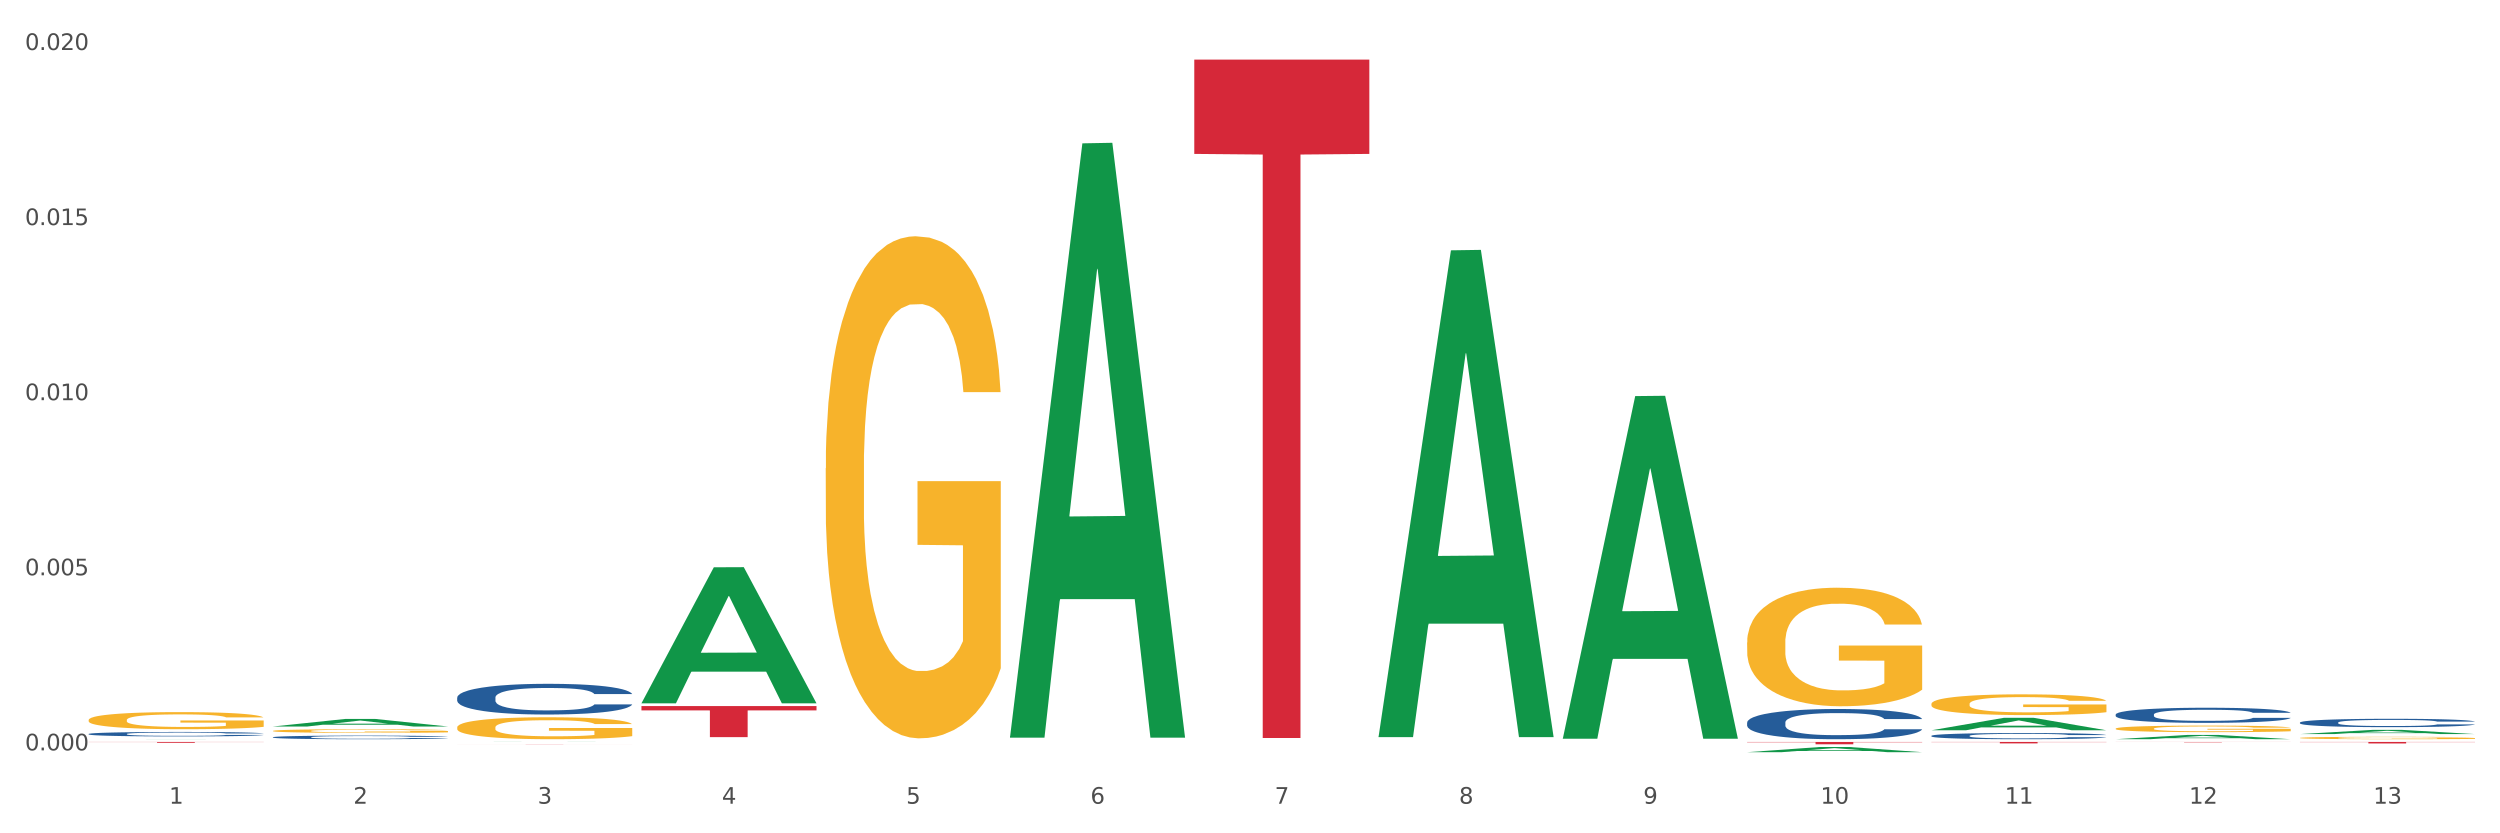 <?xml version="1.0" encoding="utf-8" standalone="no"?>
<!DOCTYPE svg PUBLIC "-//W3C//DTD SVG 1.1//EN"
  "http://www.w3.org/Graphics/SVG/1.1/DTD/svg11.dtd">
<svg xmlns:xlink="http://www.w3.org/1999/xlink" width="1080pt" height="360pt" viewBox="0 0 1080 360" xmlns="http://www.w3.org/2000/svg" version="1.1">
 <rect x="0" y="0" width="1080" height="360" fill="#333333" stroke="none"/>
 <defs>
  <style type="text/css">*{stroke-linejoin: round; stroke-linecap: butt}</style>
 </defs>
 <g id="figure_1">
  <g id="patch_1">
   <path d="M 0 360 
L 1080 360 
L 1080 0 
L 0 0 
z
" style="fill: #ffffff; stroke: #ffffff; stroke-linejoin: miter"/>
  </g>
  <g id="axes_1">
   <g id="matplotlib.axis_1">
    <g id="xtick_1">
     <g id="text_1">
      <!-- 1 -->
      <g style="fill: #4d4d4d" transform="translate(73.043 347.204) scale(0.096 -0.096)">
       <defs>
        <path id="DejaVuSans-31" d="M 794 531 
L 1825 531 
L 1825 4091 
L 703 3866 
L 703 4441 
L 1819 4666 
L 2450 4666 
L 2450 531 
L 3481 531 
L 3481 0 
L 794 0 
L 794 531 
z
" transform="scale(0.016)"/>
       </defs>
       <use xlink:href="#DejaVuSans-31"/>
      </g>
     </g>
    </g>
    <g id="xtick_2">
     <g id="text_2">
      <!-- 2 -->
      <g style="fill: #4d4d4d" transform="translate(152.65 347.204) scale(0.096 -0.096)">
       <defs>
        <path id="DejaVuSans-32" d="M 1228 531 
L 3431 531 
L 3431 0 
L 469 0 
L 469 531 
Q 828 903 1448 1529 
Q 2069 2156 2228 2338 
Q 2531 2678 2651 2914 
Q 2772 3150 2772 3378 
Q 2772 3750 2511 3984 
Q 2250 4219 1831 4219 
Q 1534 4219 1204 4116 
Q 875 4013 500 3803 
L 500 4441 
Q 881 4594 1212 4672 
Q 1544 4750 1819 4750 
Q 2544 4750 2975 4387 
Q 3406 4025 3406 3419 
Q 3406 3131 3298 2873 
Q 3191 2616 2906 2266 
Q 2828 2175 2409 1742 
Q 1991 1309 1228 531 
z
" transform="scale(0.016)"/>
       </defs>
       <use xlink:href="#DejaVuSans-32"/>
      </g>
     </g>
    </g>
    <g id="xtick_3">
     <g id="text_3">
      <!-- 3 -->
      <g style="fill: #4d4d4d" transform="translate(232.258 347.204) scale(0.096 -0.096)">
       <defs>
        <path id="DejaVuSans-33" d="M 2597 2516 
Q 3050 2419 3304 2112 
Q 3559 1806 3559 1356 
Q 3559 666 3084 287 
Q 2609 -91 1734 -91 
Q 1441 -91 1130 -33 
Q 819 25 488 141 
L 488 750 
Q 750 597 1062 519 
Q 1375 441 1716 441 
Q 2309 441 2620 675 
Q 2931 909 2931 1356 
Q 2931 1769 2642 2001 
Q 2353 2234 1838 2234 
L 1294 2234 
L 1294 2753 
L 1863 2753 
Q 2328 2753 2575 2939 
Q 2822 3125 2822 3475 
Q 2822 3834 2567 4026 
Q 2313 4219 1838 4219 
Q 1578 4219 1281 4162 
Q 984 4106 628 3988 
L 628 4550 
Q 988 4650 1302 4700 
Q 1616 4750 1894 4750 
Q 2613 4750 3031 4423 
Q 3450 4097 3450 3541 
Q 3450 3153 3228 2886 
Q 3006 2619 2597 2516 
z
" transform="scale(0.016)"/>
       </defs>
       <use xlink:href="#DejaVuSans-33"/>
      </g>
     </g>
    </g>
    <g id="xtick_4">
     <g id="text_4">
      <!-- 4 -->
      <g style="fill: #4d4d4d" transform="translate(311.865 347.204) scale(0.096 -0.096)">
       <defs>
        <path id="DejaVuSans-34" d="M 2419 4116 
L 825 1625 
L 2419 1625 
L 2419 4116 
z
M 2253 4666 
L 3047 4666 
L 3047 1625 
L 3713 1625 
L 3713 1100 
L 3047 1100 
L 3047 0 
L 2419 0 
L 2419 1100 
L 313 1100 
L 313 1709 
L 2253 4666 
z
" transform="scale(0.016)"/>
       </defs>
       <use xlink:href="#DejaVuSans-34"/>
      </g>
     </g>
    </g>
    <g id="xtick_5">
     <g id="text_5">
      <!-- 5 -->
      <g style="fill: #4d4d4d" transform="translate(391.473 347.204) scale(0.096 -0.096)">
       <defs>
        <path id="DejaVuSans-35" d="M 691 4666 
L 3169 4666 
L 3169 4134 
L 1269 4134 
L 1269 2991 
Q 1406 3038 1543 3061 
Q 1681 3084 1819 3084 
Q 2600 3084 3056 2656 
Q 3513 2228 3513 1497 
Q 3513 744 3044 326 
Q 2575 -91 1722 -91 
Q 1428 -91 1123 -41 
Q 819 9 494 109 
L 494 744 
Q 775 591 1075 516 
Q 1375 441 1709 441 
Q 2250 441 2565 725 
Q 2881 1009 2881 1497 
Q 2881 1984 2565 2268 
Q 2250 2553 1709 2553 
Q 1456 2553 1204 2497 
Q 953 2441 691 2322 
L 691 4666 
z
" transform="scale(0.016)"/>
       </defs>
       <use xlink:href="#DejaVuSans-35"/>
      </g>
     </g>
    </g>
    <g id="xtick_6">
     <g id="text_6">
      <!-- 6 -->
      <g style="fill: #4d4d4d" transform="translate(471.08 347.204) scale(0.096 -0.096)">
       <defs>
        <path id="DejaVuSans-36" d="M 2113 2584 
Q 1688 2584 1439 2293 
Q 1191 2003 1191 1497 
Q 1191 994 1439 701 
Q 1688 409 2113 409 
Q 2538 409 2786 701 
Q 3034 994 3034 1497 
Q 3034 2003 2786 2293 
Q 2538 2584 2113 2584 
z
M 3366 4563 
L 3366 3988 
Q 3128 4100 2886 4159 
Q 2644 4219 2406 4219 
Q 1781 4219 1451 3797 
Q 1122 3375 1075 2522 
Q 1259 2794 1537 2939 
Q 1816 3084 2150 3084 
Q 2853 3084 3261 2657 
Q 3669 2231 3669 1497 
Q 3669 778 3244 343 
Q 2819 -91 2113 -91 
Q 1303 -91 875 529 
Q 447 1150 447 2328 
Q 447 3434 972 4092 
Q 1497 4750 2381 4750 
Q 2619 4750 2861 4703 
Q 3103 4656 3366 4563 
z
" transform="scale(0.016)"/>
       </defs>
       <use xlink:href="#DejaVuSans-36"/>
      </g>
     </g>
    </g>
    <g id="xtick_7">
     <g id="text_7">
      <!-- 7 -->
      <g style="fill: #4d4d4d" transform="translate(550.688 347.204) scale(0.096 -0.096)">
       <defs>
        <path id="DejaVuSans-37" d="M 525 4666 
L 3525 4666 
L 3525 4397 
L 1831 0 
L 1172 0 
L 2766 4134 
L 525 4134 
L 525 4666 
z
" transform="scale(0.016)"/>
       </defs>
       <use xlink:href="#DejaVuSans-37"/>
      </g>
     </g>
    </g>
    <g id="xtick_8">
     <g id="text_8">
      <!-- 8 -->
      <g style="fill: #4d4d4d" transform="translate(630.295 347.204) scale(0.096 -0.096)">
       <defs>
        <path id="DejaVuSans-38" d="M 2034 2216 
Q 1584 2216 1326 1975 
Q 1069 1734 1069 1313 
Q 1069 891 1326 650 
Q 1584 409 2034 409 
Q 2484 409 2743 651 
Q 3003 894 3003 1313 
Q 3003 1734 2745 1975 
Q 2488 2216 2034 2216 
z
M 1403 2484 
Q 997 2584 770 2862 
Q 544 3141 544 3541 
Q 544 4100 942 4425 
Q 1341 4750 2034 4750 
Q 2731 4750 3128 4425 
Q 3525 4100 3525 3541 
Q 3525 3141 3298 2862 
Q 3072 2584 2669 2484 
Q 3125 2378 3379 2068 
Q 3634 1759 3634 1313 
Q 3634 634 3220 271 
Q 2806 -91 2034 -91 
Q 1263 -91 848 271 
Q 434 634 434 1313 
Q 434 1759 690 2068 
Q 947 2378 1403 2484 
z
M 1172 3481 
Q 1172 3119 1398 2916 
Q 1625 2713 2034 2713 
Q 2441 2713 2670 2916 
Q 2900 3119 2900 3481 
Q 2900 3844 2670 4047 
Q 2441 4250 2034 4250 
Q 1625 4250 1398 4047 
Q 1172 3844 1172 3481 
z
" transform="scale(0.016)"/>
       </defs>
       <use xlink:href="#DejaVuSans-38"/>
      </g>
     </g>
    </g>
    <g id="xtick_9">
     <g id="text_9">
      <!-- 9 -->
      <g style="fill: #4d4d4d" transform="translate(709.902 347.204) scale(0.096 -0.096)">
       <defs>
        <path id="DejaVuSans-39" d="M 703 97 
L 703 672 
Q 941 559 1184 500 
Q 1428 441 1663 441 
Q 2288 441 2617 861 
Q 2947 1281 2994 2138 
Q 2813 1869 2534 1725 
Q 2256 1581 1919 1581 
Q 1219 1581 811 2004 
Q 403 2428 403 3163 
Q 403 3881 828 4315 
Q 1253 4750 1959 4750 
Q 2769 4750 3195 4129 
Q 3622 3509 3622 2328 
Q 3622 1225 3098 567 
Q 2575 -91 1691 -91 
Q 1453 -91 1209 -44 
Q 966 3 703 97 
z
M 1959 2075 
Q 2384 2075 2632 2365 
Q 2881 2656 2881 3163 
Q 2881 3666 2632 3958 
Q 2384 4250 1959 4250 
Q 1534 4250 1286 3958 
Q 1038 3666 1038 3163 
Q 1038 2656 1286 2365 
Q 1534 2075 1959 2075 
z
" transform="scale(0.016)"/>
       </defs>
       <use xlink:href="#DejaVuSans-39"/>
      </g>
     </g>
    </g>
    <g id="xtick_10">
     <g id="text_10">
      <!-- 10 -->
      <g style="fill: #4d4d4d" transform="translate(786.456 347.204) scale(0.096 -0.096)">
       <defs>
        <path id="DejaVuSans-30" d="M 2034 4250 
Q 1547 4250 1301 3770 
Q 1056 3291 1056 2328 
Q 1056 1369 1301 889 
Q 1547 409 2034 409 
Q 2525 409 2770 889 
Q 3016 1369 3016 2328 
Q 3016 3291 2770 3770 
Q 2525 4250 2034 4250 
z
M 2034 4750 
Q 2819 4750 3233 4129 
Q 3647 3509 3647 2328 
Q 3647 1150 3233 529 
Q 2819 -91 2034 -91 
Q 1250 -91 836 529 
Q 422 1150 422 2328 
Q 422 3509 836 4129 
Q 1250 4750 2034 4750 
z
" transform="scale(0.016)"/>
       </defs>
       <use xlink:href="#DejaVuSans-31"/>
       <use xlink:href="#DejaVuSans-30" transform="translate(63.623 0)"/>
      </g>
     </g>
    </g>
    <g id="xtick_11">
     <g id="text_11">
      <!-- 11 -->
      <g style="fill: #4d4d4d" transform="translate(866.063 347.204) scale(0.096 -0.096)">
       <use xlink:href="#DejaVuSans-31"/>
       <use xlink:href="#DejaVuSans-31" transform="translate(63.623 0)"/>
      </g>
     </g>
    </g>
    <g id="xtick_12">
     <g id="text_12">
      <!-- 12 -->
      <g style="fill: #4d4d4d" transform="translate(945.671 347.204) scale(0.096 -0.096)">
       <use xlink:href="#DejaVuSans-31"/>
       <use xlink:href="#DejaVuSans-32" transform="translate(63.623 0)"/>
      </g>
     </g>
    </g>
    <g id="xtick_13">
     <g id="text_13">
      <!-- 13 -->
      <g style="fill: #4d4d4d" transform="translate(1025.278 347.204) scale(0.096 -0.096)">
       <use xlink:href="#DejaVuSans-31"/>
       <use xlink:href="#DejaVuSans-33" transform="translate(63.623 0)"/>
      </g>
     </g>
    </g>
    <g id="xtick_14"/>
    <g id="xtick_15"/>
    <g id="xtick_16"/>
    <g id="xtick_17"/>
    <g id="xtick_18"/>
    <g id="xtick_19"/>
    <g id="xtick_20"/>
    <g id="xtick_21"/>
    <g id="xtick_22"/>
    <g id="xtick_23"/>
    <g id="xtick_24"/>
    <g id="xtick_25"/>
   </g>
   <g id="matplotlib.axis_2">
    <g id="ytick_1">
     <g id="text_14">
      <!-- 0.000 -->
      <g style="fill: #4d4d4d" transform="translate(10.8 324.17) scale(0.096 -0.096)">
       <defs>
        <path id="DejaVuSans-2e" d="M 684 794 
L 1344 794 
L 1344 0 
L 684 0 
L 684 794 
z
" transform="scale(0.016)"/>
       </defs>
       <use xlink:href="#DejaVuSans-30"/>
       <use xlink:href="#DejaVuSans-2e" transform="translate(63.623 0)"/>
       <use xlink:href="#DejaVuSans-30" transform="translate(95.41 0)"/>
       <use xlink:href="#DejaVuSans-30" transform="translate(159.033 0)"/>
       <use xlink:href="#DejaVuSans-30" transform="translate(222.656 0)"/>
      </g>
     </g>
    </g>
    <g id="ytick_2">
     <g id="text_15">
      <!-- 0.005 -->
      <g style="fill: #4d4d4d" transform="translate(10.8 248.526) scale(0.096 -0.096)">
       <use xlink:href="#DejaVuSans-30"/>
       <use xlink:href="#DejaVuSans-2e" transform="translate(63.623 0)"/>
       <use xlink:href="#DejaVuSans-30" transform="translate(95.41 0)"/>
       <use xlink:href="#DejaVuSans-30" transform="translate(159.033 0)"/>
       <use xlink:href="#DejaVuSans-35" transform="translate(222.656 0)"/>
      </g>
     </g>
    </g>
    <g id="ytick_3">
     <g id="text_16">
      <!-- 0.010 -->
      <g style="fill: #4d4d4d" transform="translate(10.8 172.882) scale(0.096 -0.096)">
       <use xlink:href="#DejaVuSans-30"/>
       <use xlink:href="#DejaVuSans-2e" transform="translate(63.623 0)"/>
       <use xlink:href="#DejaVuSans-30" transform="translate(95.41 0)"/>
       <use xlink:href="#DejaVuSans-31" transform="translate(159.033 0)"/>
       <use xlink:href="#DejaVuSans-30" transform="translate(222.656 0)"/>
      </g>
     </g>
    </g>
    <g id="ytick_4">
     <g id="text_17">
      <!-- 0.015 -->
      <g style="fill: #4d4d4d" transform="translate(10.8 97.239) scale(0.096 -0.096)">
       <use xlink:href="#DejaVuSans-30"/>
       <use xlink:href="#DejaVuSans-2e" transform="translate(63.623 0)"/>
       <use xlink:href="#DejaVuSans-30" transform="translate(95.41 0)"/>
       <use xlink:href="#DejaVuSans-31" transform="translate(159.033 0)"/>
       <use xlink:href="#DejaVuSans-35" transform="translate(222.656 0)"/>
      </g>
     </g>
    </g>
    <g id="ytick_5">
     <g id="text_18">
      <!-- 0.020 -->
      <g style="fill: #4d4d4d" transform="translate(10.8 21.595) scale(0.096 -0.096)">
       <use xlink:href="#DejaVuSans-30"/>
       <use xlink:href="#DejaVuSans-2e" transform="translate(63.623 0)"/>
       <use xlink:href="#DejaVuSans-30" transform="translate(95.41 0)"/>
       <use xlink:href="#DejaVuSans-32" transform="translate(159.033 0)"/>
       <use xlink:href="#DejaVuSans-30" transform="translate(222.656 0)"/>
      </g>
     </g>
    </g>
    <g id="ytick_6"/>
    <g id="ytick_7"/>
    <g id="ytick_8"/>
    <g id="ytick_9"/>
   </g>
   <g id="PolyCollection_1">
    <path d="M 38.283 319.344 
L 38.361 319.344 
L 69.547 319.314 
L 82.49 319.314 
L 113.91 319.344 
L 98.941 319.344 
L 92.158 319.337 
L 59.958 319.337 
L 59.724 319.337 
L 53.175 319.344 
L 38.283 319.344 
L 38.283 319.344 
L 64.012 319.333 
L 88.103 319.333 
L 76.175 319.32 
L 76.019 319.32 
L 75.863 319.32 
L 63.934 319.333 
L 64.012 319.333 
L 38.283 319.344 
z
" clip-path="url(#p1a8fd05201)" style="fill: #109648"/>
    <path d="M 117.89 313.843 
L 117.968 313.84 
L 149.155 310.586 
L 162.097 310.583 
L 193.518 313.849 
L 178.548 313.849 
L 171.765 313.088 
L 139.565 313.088 
L 139.331 313.101 
L 132.782 313.849 
L 117.89 313.849 
L 117.89 313.843 
L 143.619 312.634 
L 167.711 312.631 
L 155.782 311.279 
L 155.626 311.273 
L 155.47 311.282 
L 143.541 312.631 
L 143.619 312.634 
L 117.89 313.843 
z
" clip-path="url(#p1a8fd05201)" style="fill: #109648"/>
    <path d="M 913.965 319.34 
L 914.043 319.339 
L 945.23 317.478 
L 958.172 317.477 
L 989.593 319.344 
L 974.623 319.344 
L 967.84 318.909 
L 935.64 318.909 
L 935.406 318.916 
L 928.857 319.344 
L 913.965 319.344 
L 913.965 319.34 
L 939.694 318.65 
L 963.786 318.648 
L 951.857 317.875 
L 951.701 317.871 
L 951.545 317.876 
L 939.616 318.648 
L 939.694 318.65 
L 913.965 319.34 
z
" clip-path="url(#p1a8fd05201)" style="fill: #109648"/>
    <path d="M 993.573 317.117 
L 993.651 317.116 
L 1024.837 315.314 
L 1037.78 315.312 
L 1069.2 317.121 
L 1054.231 317.121 
L 1047.447 316.7 
L 1015.247 316.7 
L 1015.014 316.706 
L 1008.464 317.121 
L 993.573 317.121 
L 993.573 317.117 
L 1019.302 316.448 
L 1043.393 316.447 
L 1031.464 315.698 
L 1031.308 315.695 
L 1031.153 315.7 
L 1019.224 316.447 
L 1019.302 316.448 
L 993.573 317.117 
z
" clip-path="url(#p1a8fd05201)" style="fill: #109648"/>
    <path d="M 595.535 318.034 
L 595.613 317.837 
L 626.8 108.139 
L 639.742 107.941 
L 671.163 318.43 
L 656.193 318.43 
L 649.41 269.415 
L 617.21 269.415 
L 616.976 270.205 
L 610.427 318.43 
L 595.535 318.43 
L 595.535 318.034 
L 621.264 240.164 
L 645.356 239.966 
L 633.427 152.806 
L 633.271 152.411 
L 633.115 153.004 
L 621.186 239.966 
L 621.264 240.164 
L 595.535 318.034 
z
" clip-path="url(#p1a8fd05201)" style="fill: #109648"/>
    <path d="M 675.143 318.858 
L 675.221 318.719 
L 706.407 171.113 
L 719.35 170.974 
L 750.77 319.137 
L 735.801 319.137 
L 729.017 284.635 
L 696.817 284.635 
L 696.584 285.191 
L 690.034 319.137 
L 675.143 319.137 
L 675.143 318.858 
L 700.872 264.045 
L 724.963 263.906 
L 713.034 202.554 
L 712.879 202.276 
L 712.723 202.693 
L 700.794 263.906 
L 700.872 264.045 
L 675.143 318.858 
z
" clip-path="url(#p1a8fd05201)" style="fill: #109648"/>
    <path d="M 754.75 324.945 
L 754.828 324.943 
L 786.015 322.714 
L 798.957 322.711 
L 830.378 324.95 
L 815.408 324.95 
L 808.625 324.428 
L 776.425 324.428 
L 776.191 324.437 
L 769.642 324.95 
L 754.75 324.95 
L 754.75 324.945 
L 780.479 324.117 
L 804.571 324.115 
L 792.642 323.188 
L 792.486 323.184 
L 792.33 323.191 
L 780.401 324.115 
L 780.479 324.117 
L 754.75 324.945 
z
" clip-path="url(#p1a8fd05201)" style="fill: #109648"/>
    <path d="M 834.358 315.477 
L 834.436 315.472 
L 865.622 310.103 
L 878.565 310.098 
L 909.985 315.487 
L 895.016 315.487 
L 888.232 314.232 
L 856.032 314.232 
L 855.799 314.252 
L 849.249 315.487 
L 834.358 315.487 
L 834.358 315.477 
L 860.087 313.483 
L 884.178 313.478 
L 872.249 311.247 
L 872.093 311.237 
L 871.938 311.252 
L 860.009 313.478 
L 860.087 313.483 
L 834.358 315.477 
z
" clip-path="url(#p1a8fd05201)" style="fill: #109648"/>
    <path d="M 38.283 320.523 
L 113.91 320.523 
L 113.91 320.572 
L 84.161 320.572 
L 84.161 320.876 
L 67.853 320.876 
L 67.853 320.572 
L 38.283 320.572 
L 38.283 320.523 
L 38.283 320.523 
z
" clip-path="url(#p1a8fd05201)" style="fill: #d62839"/>
    <path d="M 197.498 321.714 
L 273.125 321.714 
L 273.125 321.722 
L 243.376 321.722 
L 243.376 321.77 
L 227.068 321.77 
L 227.068 321.722 
L 197.498 321.722 
L 197.498 321.714 
L 197.498 321.714 
z
" clip-path="url(#p1a8fd05201)" style="fill: #d62839"/>
    <path d="M 277.105 305.03 
L 352.733 305.03 
L 352.733 306.895 
L 322.984 306.907 
L 322.984 318.446 
L 306.675 318.446 
L 306.675 306.907 
L 277.105 306.895 
L 277.105 305.043 
L 277.105 305.03 
z
" clip-path="url(#p1a8fd05201)" style="fill: #d62839"/>
    <path d="M 515.928 25.759 
L 591.555 25.759 
L 591.555 66.485 
L 561.806 66.76 
L 561.806 318.82 
L 545.498 318.82 
L 545.498 66.76 
L 515.928 66.485 
L 515.928 26.035 
L 515.928 25.759 
z
" clip-path="url(#p1a8fd05201)" style="fill: #d62839"/>
    <path d="M 993.573 320.523 
L 1069.2 320.523 
L 1069.2 320.614 
L 1039.451 320.615 
L 1039.451 321.182 
L 1023.143 321.182 
L 1023.143 320.615 
L 993.573 320.614 
L 993.573 320.523 
L 993.573 320.523 
z
" clip-path="url(#p1a8fd05201)" style="fill: #d62839"/>
    <path d="M 913.965 320.523 
L 989.593 320.523 
L 989.593 320.545 
L 959.843 320.545 
L 959.843 320.681 
L 943.535 320.681 
L 943.535 320.545 
L 913.965 320.545 
L 913.965 320.523 
L 913.965 320.523 
z
" clip-path="url(#p1a8fd05201)" style="fill: #d62839"/>
    <path d="M 834.358 320.523 
L 909.985 320.523 
L 909.985 320.61 
L 880.236 320.611 
L 880.236 321.15 
L 863.928 321.15 
L 863.928 320.611 
L 834.358 320.61 
L 834.358 320.523 
L 834.358 320.523 
z
" clip-path="url(#p1a8fd05201)" style="fill: #d62839"/>
    <path d="M 754.75 320.523 
L 830.378 320.523 
L 830.378 320.663 
L 800.628 320.664 
L 800.628 321.532 
L 784.32 321.532 
L 784.32 320.664 
L 754.75 320.663 
L 754.75 320.524 
L 754.75 320.523 
z
" clip-path="url(#p1a8fd05201)" style="fill: #d62839"/>
    <path d="M 356.713 202.292 
L 356.802 202.094 
L 356.802 194.962 
L 356.981 188.821 
L 357.874 173.964 
L 359.213 161.681 
L 360.195 155.144 
L 361.177 149.795 
L 362.338 144.447 
L 363.767 138.9 
L 366.356 130.778 
L 367.963 126.618 
L 369.928 122.259 
L 373.499 115.92 
L 376.089 112.354 
L 378.767 109.383 
L 383.142 105.817 
L 385.999 104.232 
L 389.035 103.044 
L 392.696 102.251 
L 395.464 102.053 
L 401.536 102.648 
L 406.714 104.43 
L 409.214 105.817 
L 412.429 108.194 
L 414.125 109.779 
L 416.893 112.949 
L 419.75 117.109 
L 421.715 120.675 
L 424.661 127.41 
L 426.893 134.145 
L 428.947 142.466 
L 430.019 148.211 
L 430.822 153.559 
L 431.536 159.7 
L 432.251 169.407 
L 416.179 169.407 
L 415.554 162.474 
L 414.572 155.936 
L 413.143 149.597 
L 411.893 145.635 
L 409.75 140.683 
L 407.786 137.513 
L 405.732 135.136 
L 403.232 133.155 
L 401.268 132.164 
L 398.5 131.372 
L 393.053 131.57 
L 389.392 133.155 
L 386.892 135.136 
L 385.285 136.919 
L 383.857 138.9 
L 382.249 141.673 
L 380.374 145.833 
L 379.035 149.597 
L 377.696 154.352 
L 376.624 159.106 
L 375.642 164.653 
L 374.838 170.596 
L 374.213 176.737 
L 373.678 184.265 
L 373.231 196.745 
L 373.231 223.885 
L 373.41 230.026 
L 373.856 238.148 
L 374.392 244.289 
L 375.285 251.619 
L 376.089 256.571 
L 377.606 263.703 
L 379.303 269.646 
L 380.642 273.41 
L 381.982 276.579 
L 384.303 280.938 
L 386.892 284.503 
L 389.125 286.682 
L 392.16 288.663 
L 394.214 289.456 
L 396 289.852 
L 400.375 289.852 
L 403.5 289.258 
L 406.982 287.871 
L 409.661 286.088 
L 411.893 283.909 
L 414.393 280.343 
L 416 276.976 
L 416 235.573 
L 396.357 235.375 
L 396.357 207.839 
L 432.34 207.839 
L 432.34 288.663 
L 430.822 292.824 
L 429.126 296.587 
L 427.34 299.955 
L 424.661 304.115 
L 421.447 308.077 
L 418.59 310.851 
L 415.554 313.228 
L 411.982 315.407 
L 407.339 317.388 
L 404.482 318.18 
L 400.911 318.775 
L 396.714 318.973 
L 393.053 318.577 
L 389.482 317.586 
L 385.732 315.803 
L 382.071 313.228 
L 379.303 310.653 
L 376.535 307.483 
L 373.588 303.323 
L 371.267 299.361 
L 369.481 295.795 
L 367.517 291.239 
L 365.374 285.296 
L 363.767 279.947 
L 362.338 274.4 
L 360.82 267.269 
L 359.749 261.128 
L 358.677 253.402 
L 358.052 247.657 
L 357.338 238.742 
L 356.802 226.262 
L 356.713 202.292 
z
" clip-path="url(#p1a8fd05201)" style="fill: #f7b32b"/>
    <path d="M 197.498 314.24 
L 197.587 314.232 
L 197.587 313.92 
L 197.766 313.651 
L 198.659 313.001 
L 199.998 312.464 
L 200.98 312.178 
L 201.962 311.944 
L 203.123 311.71 
L 204.552 311.468 
L 207.141 311.113 
L 208.748 310.931 
L 210.713 310.74 
L 214.284 310.463 
L 216.874 310.307 
L 219.552 310.177 
L 223.927 310.021 
L 226.785 309.952 
L 229.82 309.9 
L 233.481 309.865 
L 236.249 309.856 
L 242.321 309.882 
L 247.499 309.96 
L 249.999 310.021 
L 253.214 310.125 
L 254.91 310.194 
L 257.678 310.333 
L 260.535 310.515 
L 262.5 310.671 
L 265.446 310.965 
L 267.679 311.26 
L 269.732 311.624 
L 270.804 311.875 
L 271.607 312.109 
L 272.322 312.378 
L 273.036 312.802 
L 256.964 312.802 
L 256.339 312.499 
L 255.357 312.213 
L 253.928 311.936 
L 252.678 311.762 
L 250.535 311.546 
L 248.571 311.407 
L 246.517 311.303 
L 244.017 311.217 
L 242.053 311.173 
L 239.285 311.139 
L 233.838 311.147 
L 230.177 311.217 
L 227.677 311.303 
L 226.07 311.381 
L 224.642 311.468 
L 223.034 311.589 
L 221.159 311.771 
L 219.82 311.936 
L 218.481 312.144 
L 217.409 312.352 
L 216.427 312.594 
L 215.623 312.854 
L 214.998 313.123 
L 214.463 313.452 
L 214.016 313.998 
L 214.016 315.185 
L 214.195 315.453 
L 214.641 315.809 
L 215.177 316.077 
L 216.07 316.398 
L 216.874 316.615 
L 218.391 316.926 
L 220.088 317.186 
L 221.427 317.351 
L 222.767 317.49 
L 225.088 317.68 
L 227.677 317.836 
L 229.91 317.932 
L 232.945 318.018 
L 234.999 318.053 
L 236.785 318.07 
L 241.16 318.07 
L 244.285 318.044 
L 247.767 317.983 
L 250.446 317.906 
L 252.678 317.81 
L 255.178 317.654 
L 256.785 317.507 
L 256.785 315.696 
L 237.142 315.687 
L 237.142 314.483 
L 273.125 314.483 
L 273.125 318.018 
L 271.607 318.2 
L 269.911 318.365 
L 268.125 318.512 
L 265.446 318.694 
L 262.232 318.867 
L 259.375 318.989 
L 256.339 319.093 
L 252.767 319.188 
L 248.124 319.275 
L 245.267 319.309 
L 241.696 319.335 
L 237.499 319.344 
L 233.838 319.326 
L 230.267 319.283 
L 226.517 319.205 
L 222.856 319.093 
L 220.088 318.98 
L 217.32 318.841 
L 214.373 318.659 
L 212.052 318.486 
L 210.266 318.33 
L 208.302 318.131 
L 206.159 317.871 
L 204.552 317.637 
L 203.123 317.394 
L 201.605 317.082 
L 200.534 316.814 
L 199.462 316.476 
L 198.837 316.225 
L 198.123 315.835 
L 197.587 315.289 
L 197.498 314.24 
z
" clip-path="url(#p1a8fd05201)" style="fill: #f7b32b"/>
    <path d="M 117.89 315.753 
L 117.98 315.752 
L 117.98 315.7 
L 118.158 315.656 
L 119.051 315.548 
L 120.391 315.46 
L 121.373 315.412 
L 122.355 315.374 
L 123.516 315.335 
L 124.944 315.295 
L 127.534 315.236 
L 129.141 315.206 
L 131.105 315.174 
L 134.677 315.128 
L 137.266 315.103 
L 139.945 315.081 
L 144.32 315.055 
L 147.177 315.044 
L 150.213 315.035 
L 153.874 315.029 
L 156.642 315.028 
L 162.713 315.032 
L 167.892 315.045 
L 170.392 315.055 
L 173.606 315.072 
L 175.303 315.084 
L 178.071 315.107 
L 180.928 315.137 
L 182.892 315.163 
L 185.839 315.212 
L 188.071 315.26 
L 190.125 315.32 
L 191.196 315.362 
L 192 315.401 
L 192.714 315.445 
L 193.428 315.515 
L 177.356 315.515 
L 176.731 315.465 
L 175.749 315.418 
L 174.321 315.372 
L 173.071 315.343 
L 170.928 315.308 
L 168.963 315.285 
L 166.91 315.267 
L 164.41 315.253 
L 162.445 315.246 
L 159.677 315.24 
L 154.231 315.242 
L 150.57 315.253 
L 148.07 315.267 
L 146.463 315.28 
L 145.034 315.295 
L 143.427 315.315 
L 141.552 315.345 
L 140.213 315.372 
L 138.873 315.406 
L 137.802 315.441 
L 136.82 315.481 
L 136.016 315.524 
L 135.391 315.568 
L 134.855 315.623 
L 134.409 315.713 
L 134.409 315.91 
L 134.587 315.954 
L 135.034 316.013 
L 135.57 316.057 
L 136.462 316.11 
L 137.266 316.146 
L 138.784 316.198 
L 140.48 316.241 
L 141.82 316.268 
L 143.159 316.291 
L 145.481 316.322 
L 148.07 316.348 
L 150.302 316.364 
L 153.338 316.378 
L 155.392 316.384 
L 157.177 316.387 
L 161.552 316.387 
L 164.678 316.383 
L 168.16 316.373 
L 170.838 316.36 
L 173.071 316.344 
L 175.571 316.318 
L 177.178 316.294 
L 177.178 315.994 
L 157.534 315.993 
L 157.534 315.794 
L 193.518 315.794 
L 193.518 316.378 
L 192 316.408 
L 190.303 316.436 
L 188.517 316.46 
L 185.839 316.49 
L 182.624 316.519 
L 179.767 316.539 
L 176.731 316.556 
L 173.16 316.572 
L 168.517 316.586 
L 165.66 316.592 
L 162.088 316.596 
L 157.892 316.598 
L 154.231 316.595 
L 150.659 316.588 
L 146.909 316.575 
L 143.248 316.556 
L 140.48 316.537 
L 137.712 316.515 
L 134.766 316.484 
L 132.444 316.456 
L 130.659 316.43 
L 128.694 316.397 
L 126.551 316.354 
L 124.944 316.315 
L 123.516 316.275 
L 121.998 316.224 
L 120.926 316.179 
L 119.855 316.123 
L 119.23 316.082 
L 118.516 316.017 
L 117.98 315.927 
L 117.89 315.753 
z
" clip-path="url(#p1a8fd05201)" style="fill: #f7b32b"/>
    <path d="M 38.283 311.047 
L 38.372 311.04 
L 38.372 310.797 
L 38.551 310.587 
L 39.444 310.081 
L 40.783 309.662 
L 41.765 309.439 
L 42.747 309.257 
L 43.908 309.074 
L 45.337 308.885 
L 47.926 308.608 
L 49.533 308.466 
L 51.498 308.318 
L 55.069 308.101 
L 57.659 307.98 
L 60.337 307.878 
L 64.712 307.757 
L 67.57 307.703 
L 70.605 307.662 
L 74.266 307.635 
L 77.034 307.628 
L 83.106 307.649 
L 88.284 307.71 
L 90.784 307.757 
L 93.999 307.838 
L 95.695 307.892 
L 98.463 308 
L 101.32 308.142 
L 103.285 308.263 
L 106.231 308.493 
L 108.464 308.723 
L 110.517 309.007 
L 111.589 309.202 
L 112.392 309.385 
L 113.107 309.594 
L 113.821 309.925 
L 97.749 309.925 
L 97.124 309.689 
L 96.142 309.466 
L 94.713 309.25 
L 93.463 309.115 
L 91.32 308.946 
L 89.356 308.838 
L 87.302 308.757 
L 84.802 308.689 
L 82.838 308.655 
L 80.07 308.628 
L 74.623 308.635 
L 70.962 308.689 
L 68.462 308.757 
L 66.855 308.817 
L 65.427 308.885 
L 63.819 308.98 
L 61.944 309.121 
L 60.605 309.25 
L 59.266 309.412 
L 58.194 309.574 
L 57.212 309.763 
L 56.409 309.966 
L 55.783 310.175 
L 55.248 310.432 
L 54.801 310.858 
L 54.801 311.783 
L 54.98 311.992 
L 55.426 312.269 
L 55.962 312.479 
L 56.855 312.729 
L 57.659 312.898 
L 59.176 313.141 
L 60.873 313.343 
L 62.212 313.472 
L 63.552 313.58 
L 65.873 313.729 
L 68.462 313.85 
L 70.695 313.924 
L 73.73 313.992 
L 75.784 314.019 
L 77.57 314.033 
L 81.945 314.033 
L 85.07 314.012 
L 88.552 313.965 
L 91.231 313.904 
L 93.463 313.83 
L 95.963 313.708 
L 97.57 313.593 
L 97.57 312.182 
L 77.927 312.175 
L 77.927 311.236 
L 113.91 311.236 
L 113.91 313.992 
L 112.392 314.134 
L 110.696 314.262 
L 108.91 314.377 
L 106.231 314.519 
L 103.017 314.654 
L 100.16 314.749 
L 97.124 314.83 
L 93.552 314.904 
L 88.909 314.972 
L 86.052 314.999 
L 82.481 315.019 
L 78.284 315.026 
L 74.623 315.012 
L 71.052 314.978 
L 67.302 314.917 
L 63.641 314.83 
L 60.873 314.742 
L 58.105 314.634 
L 55.158 314.492 
L 52.837 314.357 
L 51.051 314.235 
L 49.087 314.08 
L 46.944 313.877 
L 45.337 313.695 
L 43.908 313.506 
L 42.39 313.262 
L 41.319 313.053 
L 40.247 312.79 
L 39.622 312.594 
L 38.908 312.29 
L 38.372 311.864 
L 38.283 311.047 
z
" clip-path="url(#p1a8fd05201)" style="fill: #f7b32b"/>
    <path d="M 197.498 320.535 
L 197.576 320.535 
L 228.762 320.523 
L 241.705 320.523 
L 273.125 320.535 
L 258.156 320.535 
L 251.373 320.532 
L 219.173 320.532 
L 218.939 320.532 
L 212.39 320.535 
L 197.498 320.535 
L 197.498 320.535 
L 223.227 320.53 
L 247.318 320.53 
L 235.39 320.525 
L 235.234 320.525 
L 235.078 320.525 
L 223.149 320.53 
L 223.227 320.53 
L 197.498 320.535 
z
" clip-path="url(#p1a8fd05201)" style="fill: #109648"/>
    <path d="M 834.358 317.869 
L 834.447 317.867 
L 834.447 317.798 
L 834.715 317.705 
L 835.699 317.534 
L 836.95 317.404 
L 839.096 317.253 
L 840.258 317.189 
L 841.778 317.118 
L 844.906 317.003 
L 848.482 316.906 
L 850.985 316.852 
L 852.862 316.818 
L 857.064 316.756 
L 859.478 316.729 
L 861.981 316.707 
L 864.126 316.693 
L 867.702 316.676 
L 870.562 316.668 
L 873.87 316.666 
L 876.641 316.668 
L 880.306 316.678 
L 885.67 316.707 
L 887.726 316.725 
L 890.497 316.754 
L 893.358 316.793 
L 895.682 316.832 
L 898.364 316.888 
L 901.135 316.962 
L 903.817 317.055 
L 905.694 317.14 
L 907.214 317.231 
L 908.555 317.341 
L 909.538 317.461 
L 909.985 317.561 
L 893.626 317.561 
L 893.179 317.47 
L 892.285 317.373 
L 891.391 317.307 
L 890.408 317.253 
L 888.888 317.192 
L 887.547 317.153 
L 885.312 317.106 
L 883.256 317.077 
L 881.558 317.06 
L 879.502 317.045 
L 875.121 317.03 
L 871.993 317.03 
L 870.026 317.035 
L 867.612 317.047 
L 865.556 317.065 
L 863.143 317.094 
L 861.265 317.126 
L 859.388 317.167 
L 858.315 317.197 
L 856.706 317.25 
L 855.634 317.294 
L 854.203 317.37 
L 853.399 317.424 
L 851.968 317.563 
L 851.343 317.666 
L 851.075 317.737 
L 850.896 317.815 
L 850.896 318.197 
L 851.432 318.368 
L 851.879 318.441 
L 852.594 318.525 
L 853.935 318.632 
L 855.902 318.737 
L 857.958 318.813 
L 859.656 318.86 
L 861.265 318.894 
L 862.875 318.921 
L 864.841 318.945 
L 866.45 318.96 
L 868.864 318.975 
L 871.724 318.982 
L 873.959 318.982 
L 878.518 318.97 
L 880.574 318.957 
L 882.541 318.94 
L 884.687 318.913 
L 886.385 318.884 
L 887.368 318.862 
L 888.977 318.816 
L 890.229 318.767 
L 891.302 318.71 
L 892.017 318.661 
L 892.821 318.588 
L 893.447 318.505 
L 893.626 318.461 
L 909.985 318.461 
L 909.627 318.549 
L 909.002 318.635 
L 907.75 318.75 
L 906.767 318.816 
L 905.247 318.896 
L 903.638 318.965 
L 901.403 319.041 
L 899.347 319.097 
L 897.202 319.146 
L 894.877 319.19 
L 890.676 319.251 
L 889.156 319.268 
L 885.938 319.297 
L 883.435 319.314 
L 879.77 319.332 
L 876.015 319.341 
L 872.082 319.344 
L 868.596 319.339 
L 864.752 319.324 
L 862.338 319.31 
L 859.656 319.288 
L 856.528 319.253 
L 853.578 319.212 
L 850.806 319.163 
L 848.214 319.107 
L 845.8 319.043 
L 842.672 318.938 
L 840.347 318.835 
L 838.649 318.74 
L 837.487 318.659 
L 836.325 318.556 
L 835.699 318.485 
L 834.715 318.314 
L 834.358 318.155 
L 834.358 317.869 
z
" clip-path="url(#p1a8fd05201)" style="fill: #255c99"/>
    <path d="M 993.573 312.14 
L 993.662 312.137 
L 993.662 312.044 
L 993.93 311.919 
L 994.914 311.687 
L 996.165 311.512 
L 998.311 311.307 
L 999.473 311.221 
L 1000.993 311.125 
L 1004.121 310.97 
L 1007.697 310.838 
L 1010.2 310.765 
L 1012.077 310.719 
L 1016.279 310.636 
L 1018.693 310.6 
L 1021.196 310.57 
L 1023.341 310.55 
L 1026.917 310.527 
L 1029.777 310.517 
L 1033.085 310.514 
L 1035.856 310.517 
L 1039.521 310.53 
L 1044.885 310.57 
L 1046.941 310.593 
L 1049.712 310.633 
L 1052.573 310.686 
L 1054.897 310.738 
L 1057.579 310.814 
L 1060.35 310.914 
L 1063.032 311.039 
L 1064.909 311.155 
L 1066.429 311.277 
L 1067.77 311.426 
L 1068.753 311.588 
L 1069.2 311.724 
L 1052.841 311.724 
L 1052.394 311.601 
L 1051.5 311.469 
L 1050.606 311.38 
L 1049.623 311.307 
L 1048.103 311.224 
L 1046.762 311.172 
L 1044.527 311.109 
L 1042.471 311.069 
L 1040.773 311.046 
L 1038.717 311.026 
L 1034.336 311.006 
L 1031.208 311.006 
L 1029.241 311.013 
L 1026.827 311.029 
L 1024.771 311.053 
L 1022.358 311.092 
L 1020.48 311.135 
L 1018.603 311.191 
L 1017.53 311.231 
L 1015.921 311.304 
L 1014.849 311.363 
L 1013.418 311.466 
L 1012.614 311.538 
L 1011.183 311.727 
L 1010.558 311.866 
L 1010.29 311.962 
L 1010.111 312.067 
L 1010.111 312.583 
L 1010.647 312.814 
L 1011.094 312.914 
L 1011.809 313.026 
L 1013.15 313.171 
L 1015.117 313.314 
L 1017.173 313.416 
L 1018.871 313.479 
L 1020.48 313.525 
L 1022.089 313.562 
L 1024.056 313.595 
L 1025.665 313.614 
L 1028.079 313.634 
L 1030.939 313.644 
L 1033.174 313.644 
L 1037.733 313.628 
L 1039.789 313.611 
L 1041.756 313.588 
L 1043.902 313.552 
L 1045.6 313.512 
L 1046.583 313.482 
L 1048.192 313.419 
L 1049.444 313.353 
L 1050.517 313.277 
L 1051.232 313.211 
L 1052.036 313.112 
L 1052.662 313 
L 1052.841 312.94 
L 1069.2 312.94 
L 1068.842 313.059 
L 1068.217 313.175 
L 1066.965 313.33 
L 1065.982 313.419 
L 1064.462 313.528 
L 1062.853 313.621 
L 1060.618 313.724 
L 1058.562 313.8 
L 1056.417 313.866 
L 1054.092 313.925 
L 1049.891 314.008 
L 1048.371 314.031 
L 1045.153 314.071 
L 1042.65 314.094 
L 1038.985 314.117 
L 1035.23 314.13 
L 1031.297 314.133 
L 1027.811 314.127 
L 1023.967 314.107 
L 1021.553 314.087 
L 1018.871 314.057 
L 1015.743 314.011 
L 1012.793 313.955 
L 1010.021 313.889 
L 1007.429 313.813 
L 1005.015 313.727 
L 1001.887 313.585 
L 999.562 313.446 
L 997.864 313.317 
L 996.702 313.208 
L 995.54 313.069 
L 994.914 312.973 
L 993.93 312.742 
L 993.573 312.527 
L 993.573 312.14 
z
" clip-path="url(#p1a8fd05201)" style="fill: #255c99"/>
    <path d="M 913.965 308.677 
L 914.055 308.671 
L 914.055 308.503 
L 914.323 308.276 
L 915.306 307.858 
L 916.558 307.542 
L 918.703 307.172 
L 919.865 307.016 
L 921.385 306.843 
L 924.514 306.562 
L 928.09 306.324 
L 930.593 306.192 
L 932.47 306.109 
L 936.671 305.959 
L 939.085 305.894 
L 941.588 305.84 
L 943.734 305.804 
L 947.309 305.762 
L 950.17 305.744 
L 953.477 305.738 
L 956.249 305.744 
L 959.914 305.768 
L 965.277 305.84 
L 967.333 305.882 
L 970.105 305.953 
L 972.965 306.049 
L 975.29 306.144 
L 977.971 306.282 
L 980.743 306.461 
L 983.424 306.688 
L 985.302 306.897 
L 986.821 307.118 
L 988.162 307.387 
L 989.146 307.679 
L 989.593 307.924 
L 973.233 307.924 
L 972.786 307.703 
L 971.893 307.464 
L 970.999 307.303 
L 970.015 307.172 
L 968.496 307.022 
L 967.155 306.927 
L 964.92 306.813 
L 962.864 306.742 
L 961.165 306.7 
L 959.109 306.664 
L 954.729 306.628 
L 951.6 306.628 
L 949.634 306.64 
L 947.22 306.67 
L 945.164 306.712 
L 942.75 306.783 
L 940.873 306.861 
L 938.996 306.963 
L 937.923 307.034 
L 936.314 307.166 
L 935.241 307.273 
L 933.811 307.458 
L 933.006 307.59 
L 931.576 307.93 
L 930.95 308.181 
L 930.682 308.354 
L 930.503 308.545 
L 930.503 309.477 
L 931.04 309.895 
L 931.487 310.074 
L 932.202 310.277 
L 933.543 310.54 
L 935.509 310.797 
L 937.565 310.982 
L 939.264 311.095 
L 940.873 311.179 
L 942.482 311.245 
L 944.449 311.304 
L 946.058 311.34 
L 948.471 311.376 
L 951.332 311.394 
L 953.567 311.394 
L 958.126 311.364 
L 960.182 311.334 
L 962.149 311.292 
L 964.294 311.227 
L 965.993 311.155 
L 966.976 311.101 
L 968.585 310.988 
L 969.836 310.868 
L 970.909 310.731 
L 971.624 310.612 
L 972.429 310.432 
L 973.055 310.229 
L 973.233 310.122 
L 989.593 310.122 
L 989.235 310.337 
L 988.609 310.546 
L 987.358 310.827 
L 986.374 310.988 
L 984.855 311.185 
L 983.246 311.352 
L 981.011 311.537 
L 978.955 311.675 
L 976.809 311.794 
L 974.485 311.901 
L 970.283 312.051 
L 968.764 312.093 
L 965.546 312.164 
L 963.043 312.206 
L 959.377 312.248 
L 955.623 312.272 
L 951.69 312.278 
L 948.203 312.266 
L 944.359 312.23 
L 941.946 312.194 
L 939.264 312.14 
L 936.135 312.057 
L 933.185 311.955 
L 930.414 311.836 
L 927.821 311.698 
L 925.408 311.543 
L 922.279 311.286 
L 919.955 311.036 
L 918.256 310.803 
L 917.094 310.606 
L 915.932 310.355 
L 915.306 310.182 
L 914.323 309.763 
L 913.965 309.375 
L 913.965 308.677 
z
" clip-path="url(#p1a8fd05201)" style="fill: #255c99"/>
    <path d="M 754.75 312.152 
L 754.84 312.14 
L 754.84 311.806 
L 755.108 311.353 
L 756.091 310.518 
L 757.343 309.886 
L 759.488 309.146 
L 760.65 308.836 
L 762.17 308.49 
L 765.299 307.93 
L 768.875 307.453 
L 771.378 307.19 
L 773.255 307.023 
L 777.456 306.725 
L 779.87 306.594 
L 782.373 306.487 
L 784.519 306.415 
L 788.094 306.332 
L 790.955 306.296 
L 794.262 306.284 
L 797.034 306.296 
L 800.699 306.344 
L 806.062 306.487 
L 808.118 306.57 
L 810.89 306.713 
L 813.75 306.904 
L 816.075 307.095 
L 818.756 307.369 
L 821.528 307.727 
L 824.209 308.18 
L 826.087 308.598 
L 827.606 309.039 
L 828.947 309.576 
L 829.931 310.16 
L 830.378 310.649 
L 814.018 310.649 
L 813.572 310.208 
L 812.678 309.731 
L 811.784 309.409 
L 810.8 309.146 
L 809.281 308.848 
L 807.94 308.657 
L 805.705 308.431 
L 803.649 308.288 
L 801.95 308.204 
L 799.894 308.133 
L 795.514 308.061 
L 792.385 308.061 
L 790.419 308.085 
L 788.005 308.145 
L 785.949 308.228 
L 783.535 308.371 
L 781.658 308.526 
L 779.781 308.729 
L 778.708 308.872 
L 777.099 309.134 
L 776.026 309.349 
L 774.596 309.719 
L 773.791 309.981 
L 772.361 310.661 
L 771.735 311.162 
L 771.467 311.508 
L 771.288 311.89 
L 771.288 313.75 
L 771.825 314.585 
L 772.272 314.943 
L 772.987 315.348 
L 774.328 315.873 
L 776.294 316.386 
L 778.35 316.756 
L 780.049 316.982 
L 781.658 317.149 
L 783.267 317.28 
L 785.234 317.4 
L 786.843 317.471 
L 789.256 317.543 
L 792.117 317.579 
L 794.352 317.579 
L 798.911 317.519 
L 800.967 317.459 
L 802.934 317.376 
L 805.079 317.245 
L 806.778 317.102 
L 807.761 316.994 
L 809.37 316.768 
L 810.622 316.529 
L 811.694 316.255 
L 812.409 316.016 
L 813.214 315.658 
L 813.84 315.253 
L 814.018 315.038 
L 830.378 315.038 
L 830.02 315.468 
L 829.394 315.885 
L 828.143 316.446 
L 827.159 316.768 
L 825.64 317.161 
L 824.031 317.495 
L 821.796 317.865 
L 819.74 318.139 
L 817.594 318.378 
L 815.27 318.592 
L 811.068 318.891 
L 809.549 318.974 
L 806.331 319.117 
L 803.828 319.201 
L 800.162 319.284 
L 796.408 319.332 
L 792.475 319.344 
L 788.988 319.32 
L 785.144 319.248 
L 782.731 319.177 
L 780.049 319.07 
L 776.92 318.903 
L 773.97 318.7 
L 771.199 318.461 
L 768.606 318.187 
L 766.193 317.877 
L 763.064 317.364 
L 760.74 316.863 
L 759.041 316.398 
L 757.879 316.004 
L 756.717 315.503 
L 756.091 315.158 
L 755.108 314.323 
L 754.75 313.547 
L 754.75 312.152 
z
" clip-path="url(#p1a8fd05201)" style="fill: #255c99"/>
    <path d="M 197.498 301.369 
L 197.587 301.357 
L 197.587 301.018 
L 197.856 300.557 
L 198.839 299.709 
L 200.09 299.067 
L 202.236 298.315 
L 203.398 298 
L 204.918 297.649 
L 208.046 297.079 
L 211.622 296.594 
L 214.125 296.328 
L 216.002 296.158 
L 220.204 295.855 
L 222.618 295.722 
L 225.121 295.613 
L 227.266 295.54 
L 230.842 295.455 
L 233.702 295.419 
L 237.01 295.407 
L 239.781 295.419 
L 243.446 295.467 
L 248.81 295.613 
L 250.866 295.697 
L 253.637 295.843 
L 256.498 296.037 
L 258.822 296.231 
L 261.504 296.509 
L 264.275 296.873 
L 266.957 297.334 
L 268.834 297.758 
L 270.354 298.206 
L 271.695 298.751 
L 272.678 299.345 
L 273.125 299.842 
L 256.766 299.842 
L 256.319 299.394 
L 255.425 298.909 
L 254.531 298.582 
L 253.548 298.315 
L 252.028 298.012 
L 250.687 297.818 
L 248.452 297.588 
L 246.396 297.443 
L 244.698 297.358 
L 242.642 297.285 
L 238.262 297.212 
L 235.133 297.212 
L 233.166 297.237 
L 230.752 297.297 
L 228.696 297.382 
L 226.283 297.527 
L 224.406 297.685 
L 222.528 297.891 
L 221.456 298.036 
L 219.846 298.303 
L 218.774 298.521 
L 217.343 298.897 
L 216.539 299.164 
L 215.109 299.854 
L 214.483 300.363 
L 214.215 300.715 
L 214.036 301.103 
L 214.036 302.993 
L 214.572 303.842 
L 215.019 304.205 
L 215.734 304.617 
L 217.075 305.15 
L 219.042 305.672 
L 221.098 306.047 
L 222.796 306.278 
L 224.406 306.447 
L 226.015 306.581 
L 227.981 306.702 
L 229.59 306.774 
L 232.004 306.847 
L 234.865 306.884 
L 237.099 306.884 
L 241.658 306.823 
L 243.715 306.762 
L 245.681 306.677 
L 247.827 306.544 
L 249.525 306.399 
L 250.508 306.29 
L 252.118 306.059 
L 253.369 305.817 
L 254.442 305.538 
L 255.157 305.296 
L 255.961 304.932 
L 256.587 304.52 
L 256.766 304.302 
L 273.125 304.302 
L 272.768 304.738 
L 272.142 305.163 
L 270.89 305.732 
L 269.907 306.059 
L 268.387 306.459 
L 266.778 306.799 
L 264.543 307.174 
L 262.487 307.453 
L 260.342 307.696 
L 258.018 307.914 
L 253.816 308.217 
L 252.296 308.301 
L 249.078 308.447 
L 246.575 308.532 
L 242.91 308.617 
L 239.155 308.665 
L 235.222 308.677 
L 231.736 308.653 
L 227.892 308.58 
L 225.478 308.508 
L 222.796 308.398 
L 219.668 308.229 
L 216.718 308.023 
L 213.946 307.78 
L 211.354 307.502 
L 208.94 307.187 
L 205.812 306.665 
L 203.487 306.156 
L 201.789 305.684 
L 200.627 305.284 
L 199.465 304.775 
L 198.839 304.423 
L 197.856 303.575 
L 197.498 302.787 
L 197.498 301.369 
z
" clip-path="url(#p1a8fd05201)" style="fill: #255c99"/>
    <path d="M 117.89 318.481 
L 117.98 318.479 
L 117.98 318.439 
L 118.248 318.385 
L 119.231 318.285 
L 120.483 318.209 
L 122.628 318.12 
L 123.79 318.083 
L 125.31 318.041 
L 128.439 317.974 
L 132.015 317.917 
L 134.518 317.885 
L 136.395 317.865 
L 140.597 317.83 
L 143.01 317.814 
L 145.513 317.801 
L 147.659 317.792 
L 151.234 317.782 
L 154.095 317.778 
L 157.403 317.777 
L 160.174 317.778 
L 163.839 317.784 
L 169.203 317.801 
L 171.259 317.811 
L 174.03 317.828 
L 176.89 317.851 
L 179.215 317.874 
L 181.896 317.907 
L 184.668 317.95 
L 187.349 318.004 
L 189.227 318.054 
L 190.746 318.107 
L 192.087 318.172 
L 193.071 318.242 
L 193.518 318.301 
L 177.159 318.301 
L 176.712 318.248 
L 175.818 318.19 
L 174.924 318.152 
L 173.94 318.12 
L 172.421 318.084 
L 171.08 318.062 
L 168.845 318.034 
L 166.789 318.017 
L 165.09 318.007 
L 163.034 317.999 
L 158.654 317.99 
L 155.525 317.99 
L 153.559 317.993 
L 151.145 318 
L 149.089 318.01 
L 146.675 318.027 
L 144.798 318.046 
L 142.921 318.07 
L 141.848 318.087 
L 140.239 318.119 
L 139.166 318.145 
L 137.736 318.189 
L 136.931 318.22 
L 135.501 318.302 
L 134.875 318.362 
L 134.607 318.404 
L 134.428 318.449 
L 134.428 318.673 
L 134.965 318.773 
L 135.412 318.816 
L 136.127 318.864 
L 137.468 318.927 
L 139.434 318.989 
L 141.49 319.033 
L 143.189 319.06 
L 144.798 319.08 
L 146.407 319.096 
L 148.374 319.111 
L 149.983 319.119 
L 152.396 319.128 
L 155.257 319.132 
L 157.492 319.132 
L 162.051 319.125 
L 164.107 319.118 
L 166.074 319.108 
L 168.219 319.092 
L 169.918 319.075 
L 170.901 319.062 
L 172.51 319.035 
L 173.762 319.006 
L 174.834 318.973 
L 175.549 318.945 
L 176.354 318.902 
L 176.98 318.853 
L 177.159 318.827 
L 193.518 318.827 
L 193.16 318.879 
L 192.534 318.929 
L 191.283 318.996 
L 190.299 319.035 
L 188.78 319.082 
L 187.171 319.122 
L 184.936 319.166 
L 182.88 319.199 
L 180.734 319.228 
L 178.41 319.254 
L 174.209 319.289 
L 172.689 319.299 
L 169.471 319.317 
L 166.968 319.327 
L 163.303 319.337 
L 159.548 319.342 
L 155.615 319.344 
L 152.128 319.341 
L 148.284 319.332 
L 145.871 319.324 
L 143.189 319.311 
L 140.06 319.291 
L 137.11 319.267 
L 134.339 319.238 
L 131.747 319.205 
L 129.333 319.168 
L 126.204 319.106 
L 123.88 319.046 
L 122.181 318.99 
L 121.019 318.943 
L 119.857 318.883 
L 119.231 318.841 
L 118.248 318.741 
L 117.89 318.648 
L 117.89 318.481 
z
" clip-path="url(#p1a8fd05201)" style="fill: #255c99"/>
    <path d="M 38.283 317.072 
L 38.372 317.07 
L 38.372 317.021 
L 38.641 316.954 
L 39.624 316.83 
L 40.875 316.737 
L 43.021 316.628 
L 44.183 316.582 
L 45.703 316.531 
L 48.831 316.448 
L 52.407 316.377 
L 54.91 316.339 
L 56.788 316.314 
L 60.989 316.27 
L 63.403 316.25 
L 65.906 316.235 
L 68.051 316.224 
L 71.627 316.212 
L 74.487 316.206 
L 77.795 316.205 
L 80.566 316.206 
L 84.231 316.213 
L 89.595 316.235 
L 91.651 316.247 
L 94.422 316.268 
L 97.283 316.296 
L 99.607 316.324 
L 102.289 316.365 
L 105.06 316.418 
L 107.742 316.485 
L 109.619 316.547 
L 111.139 316.612 
L 112.48 316.691 
L 113.463 316.777 
L 113.91 316.85 
L 97.551 316.85 
L 97.104 316.785 
L 96.21 316.714 
L 95.316 316.666 
L 94.333 316.628 
L 92.813 316.584 
L 91.472 316.555 
L 89.237 316.522 
L 87.181 316.501 
L 85.483 316.488 
L 83.427 316.478 
L 79.047 316.467 
L 75.918 316.467 
L 73.951 316.471 
L 71.537 316.48 
L 69.481 316.492 
L 67.068 316.513 
L 65.191 316.536 
L 63.313 316.566 
L 62.241 316.587 
L 60.631 316.626 
L 59.559 316.658 
L 58.128 316.712 
L 57.324 316.751 
L 55.894 316.851 
L 55.268 316.926 
L 55 316.977 
L 54.821 317.033 
L 54.821 317.308 
L 55.357 317.431 
L 55.804 317.484 
L 56.519 317.544 
L 57.86 317.622 
L 59.827 317.698 
L 61.883 317.752 
L 63.581 317.786 
L 65.191 317.81 
L 66.8 317.83 
L 68.766 317.847 
L 70.375 317.858 
L 72.789 317.868 
L 75.65 317.874 
L 77.884 317.874 
L 82.444 317.865 
L 84.5 317.856 
L 86.466 317.844 
L 88.612 317.824 
L 90.31 317.803 
L 91.293 317.787 
L 92.903 317.754 
L 94.154 317.719 
L 95.227 317.678 
L 95.942 317.643 
L 96.747 317.59 
L 97.372 317.53 
L 97.551 317.498 
L 113.91 317.498 
L 113.553 317.562 
L 112.927 317.623 
L 111.675 317.706 
L 110.692 317.754 
L 109.172 317.812 
L 107.563 317.861 
L 105.328 317.916 
L 103.272 317.957 
L 101.127 317.992 
L 98.803 318.024 
L 94.601 318.068 
L 93.081 318.08 
L 89.863 318.101 
L 87.36 318.113 
L 83.695 318.126 
L 79.94 318.133 
L 76.007 318.135 
L 72.521 318.131 
L 68.677 318.121 
L 66.263 318.11 
L 63.581 318.094 
L 60.453 318.069 
L 57.503 318.039 
L 54.731 318.004 
L 52.139 317.964 
L 49.725 317.918 
L 46.597 317.842 
L 44.272 317.768 
L 42.574 317.699 
L 41.412 317.641 
L 40.25 317.567 
L 39.624 317.516 
L 38.641 317.393 
L 38.283 317.278 
L 38.283 317.072 
z
" clip-path="url(#p1a8fd05201)" style="fill: #255c99"/>
    <path d="M 993.573 318.782 
L 993.662 318.781 
L 993.662 318.747 
L 993.841 318.717 
L 994.734 318.646 
L 996.073 318.587 
L 997.055 318.555 
L 998.037 318.53 
L 999.198 318.504 
L 1000.627 318.477 
L 1003.216 318.438 
L 1004.823 318.418 
L 1006.788 318.397 
L 1010.359 318.366 
L 1012.948 318.349 
L 1015.627 318.335 
L 1020.002 318.318 
L 1022.859 318.31 
L 1025.895 318.304 
L 1029.556 318.301 
L 1032.324 318.3 
L 1038.396 318.303 
L 1043.574 318.311 
L 1046.074 318.318 
L 1049.289 318.329 
L 1050.985 318.337 
L 1053.753 318.352 
L 1056.61 318.372 
L 1058.575 318.389 
L 1061.521 318.422 
L 1063.753 318.454 
L 1065.807 318.494 
L 1066.879 318.522 
L 1067.682 318.548 
L 1068.396 318.577 
L 1069.111 318.624 
L 1053.039 318.624 
L 1052.414 318.591 
L 1051.432 318.559 
L 1050.003 318.529 
L 1048.753 318.509 
L 1046.61 318.486 
L 1044.646 318.47 
L 1042.592 318.459 
L 1040.092 318.449 
L 1038.128 318.445 
L 1035.36 318.441 
L 1029.913 318.442 
L 1026.252 318.449 
L 1023.752 318.459 
L 1022.145 318.468 
L 1020.717 318.477 
L 1019.109 318.49 
L 1017.234 318.51 
L 1015.895 318.529 
L 1014.556 318.551 
L 1013.484 318.574 
L 1012.502 318.601 
L 1011.698 318.63 
L 1011.073 318.659 
L 1010.538 318.695 
L 1010.091 318.755 
L 1010.091 318.886 
L 1010.27 318.916 
L 1010.716 318.955 
L 1011.252 318.984 
L 1012.145 319.02 
L 1012.948 319.043 
L 1014.466 319.078 
L 1016.163 319.106 
L 1017.502 319.125 
L 1018.841 319.14 
L 1021.163 319.161 
L 1023.752 319.178 
L 1025.985 319.188 
L 1029.02 319.198 
L 1031.074 319.202 
L 1032.86 319.204 
L 1037.235 319.204 
L 1040.36 319.201 
L 1043.842 319.194 
L 1046.521 319.186 
L 1048.753 319.175 
L 1051.253 319.158 
L 1052.86 319.142 
L 1052.86 318.942 
L 1033.217 318.941 
L 1033.217 318.809 
L 1069.2 318.809 
L 1069.2 319.198 
L 1067.682 319.218 
L 1065.986 319.236 
L 1064.2 319.252 
L 1061.521 319.272 
L 1058.307 319.291 
L 1055.45 319.305 
L 1052.414 319.316 
L 1048.842 319.327 
L 1044.199 319.336 
L 1041.342 319.34 
L 1037.771 319.343 
L 1033.574 319.344 
L 1029.913 319.342 
L 1026.342 319.337 
L 1022.592 319.329 
L 1018.931 319.316 
L 1016.163 319.304 
L 1013.395 319.289 
L 1010.448 319.268 
L 1008.127 319.249 
L 1006.341 319.232 
L 1004.377 319.21 
L 1002.234 319.182 
L 1000.627 319.156 
L 999.198 319.129 
L 997.68 319.095 
L 996.609 319.065 
L 995.537 319.028 
L 994.912 319.001 
L 994.198 318.958 
L 993.662 318.898 
L 993.573 318.782 
z
" clip-path="url(#p1a8fd05201)" style="fill: #f7b32b"/>
    <path d="M 913.965 314.77 
L 914.055 314.767 
L 914.055 314.674 
L 914.233 314.593 
L 915.126 314.399 
L 916.465 314.238 
L 917.448 314.152 
L 918.43 314.082 
L 919.591 314.012 
L 921.019 313.939 
L 923.609 313.833 
L 925.216 313.778 
L 927.18 313.721 
L 930.752 313.638 
L 933.341 313.592 
L 936.02 313.553 
L 940.395 313.506 
L 943.252 313.485 
L 946.288 313.47 
L 949.949 313.459 
L 952.716 313.457 
L 958.788 313.465 
L 963.967 313.488 
L 966.467 313.506 
L 969.681 313.537 
L 971.378 313.558 
L 974.146 313.599 
L 977.003 313.654 
L 978.967 313.701 
L 981.914 313.789 
L 984.146 313.877 
L 986.2 313.986 
L 987.271 314.061 
L 988.075 314.131 
L 988.789 314.212 
L 989.503 314.339 
L 973.431 314.339 
L 972.806 314.248 
L 971.824 314.162 
L 970.396 314.079 
L 969.146 314.028 
L 967.003 313.963 
L 965.038 313.921 
L 962.985 313.89 
L 960.485 313.864 
L 958.52 313.851 
L 955.752 313.841 
L 950.306 313.843 
L 946.645 313.864 
L 944.145 313.89 
L 942.538 313.913 
L 941.109 313.939 
L 939.502 313.976 
L 937.627 314.03 
L 936.287 314.079 
L 934.948 314.142 
L 933.877 314.204 
L 932.894 314.277 
L 932.091 314.354 
L 931.466 314.435 
L 930.93 314.533 
L 930.484 314.697 
L 930.484 315.052 
L 930.662 315.133 
L 931.109 315.239 
L 931.644 315.32 
L 932.537 315.416 
L 933.341 315.48 
L 934.859 315.574 
L 936.555 315.652 
L 937.895 315.701 
L 939.234 315.742 
L 941.555 315.799 
L 944.145 315.846 
L 946.377 315.875 
L 949.413 315.901 
L 951.466 315.911 
L 953.252 315.916 
L 957.627 315.916 
L 960.752 315.908 
L 964.235 315.89 
L 966.913 315.867 
L 969.146 315.838 
L 971.646 315.792 
L 973.253 315.748 
L 973.253 315.205 
L 953.609 315.203 
L 953.609 314.842 
L 989.593 314.842 
L 989.593 315.901 
L 988.075 315.955 
L 986.378 316.004 
L 984.592 316.049 
L 981.914 316.103 
L 978.699 316.155 
L 975.842 316.191 
L 972.806 316.222 
L 969.235 316.251 
L 964.592 316.277 
L 961.735 316.287 
L 958.163 316.295 
L 953.967 316.298 
L 950.306 316.292 
L 946.734 316.279 
L 942.984 316.256 
L 939.323 316.222 
L 936.555 316.189 
L 933.787 316.147 
L 930.841 316.093 
L 928.519 316.041 
L 926.734 315.994 
L 924.769 315.934 
L 922.626 315.857 
L 921.019 315.787 
L 919.591 315.714 
L 918.073 315.62 
L 917.001 315.54 
L 915.93 315.439 
L 915.305 315.364 
L 914.59 315.247 
L 914.055 315.083 
L 913.965 314.77 
z
" clip-path="url(#p1a8fd05201)" style="fill: #f7b32b"/>
    <path d="M 834.358 304.098 
L 834.447 304.089 
L 834.447 303.795 
L 834.626 303.541 
L 835.519 302.927 
L 836.858 302.42 
L 837.84 302.149 
L 838.822 301.928 
L 839.983 301.707 
L 841.412 301.478 
L 844.001 301.142 
L 845.608 300.971 
L 847.573 300.79 
L 851.144 300.529 
L 853.733 300.381 
L 856.412 300.258 
L 860.787 300.111 
L 863.644 300.046 
L 866.68 299.996 
L 870.341 299.964 
L 873.109 299.955 
L 879.181 299.98 
L 884.359 300.054 
L 886.859 300.111 
L 890.074 300.209 
L 891.77 300.275 
L 894.538 300.406 
L 897.395 300.578 
L 899.36 300.725 
L 902.306 301.003 
L 904.538 301.282 
L 906.592 301.625 
L 907.664 301.863 
L 908.467 302.084 
L 909.181 302.338 
L 909.896 302.739 
L 893.824 302.739 
L 893.199 302.452 
L 892.217 302.182 
L 890.788 301.92 
L 889.538 301.756 
L 887.395 301.552 
L 885.431 301.421 
L 883.377 301.323 
L 880.877 301.241 
L 878.913 301.2 
L 876.145 301.167 
L 870.698 301.175 
L 867.037 301.241 
L 864.537 301.323 
L 862.93 301.396 
L 861.502 301.478 
L 859.894 301.593 
L 858.019 301.765 
L 856.68 301.92 
L 855.341 302.117 
L 854.269 302.313 
L 853.287 302.542 
L 852.483 302.788 
L 851.858 303.042 
L 851.323 303.353 
L 850.876 303.868 
L 850.876 304.99 
L 851.055 305.244 
L 851.501 305.579 
L 852.037 305.833 
L 852.93 306.136 
L 853.733 306.341 
L 855.251 306.635 
L 856.948 306.881 
L 858.287 307.036 
L 859.626 307.167 
L 861.948 307.348 
L 864.537 307.495 
L 866.77 307.585 
L 869.805 307.667 
L 871.859 307.7 
L 873.645 307.716 
L 878.02 307.716 
L 881.145 307.691 
L 884.627 307.634 
L 887.306 307.56 
L 889.538 307.47 
L 892.038 307.323 
L 893.645 307.184 
L 893.645 305.473 
L 874.002 305.465 
L 874.002 304.327 
L 909.985 304.327 
L 909.985 307.667 
L 908.467 307.839 
L 906.771 307.994 
L 904.985 308.133 
L 902.306 308.305 
L 899.092 308.469 
L 896.235 308.584 
L 893.199 308.682 
L 889.627 308.772 
L 884.984 308.854 
L 882.127 308.887 
L 878.556 308.911 
L 874.359 308.919 
L 870.698 308.903 
L 867.127 308.862 
L 863.377 308.788 
L 859.716 308.682 
L 856.948 308.575 
L 854.18 308.445 
L 851.233 308.273 
L 848.912 308.109 
L 847.126 307.962 
L 845.162 307.773 
L 843.019 307.528 
L 841.412 307.307 
L 839.983 307.077 
L 838.465 306.783 
L 837.394 306.529 
L 836.322 306.21 
L 835.697 305.972 
L 834.983 305.604 
L 834.447 305.088 
L 834.358 304.098 
z
" clip-path="url(#p1a8fd05201)" style="fill: #f7b32b"/>
    <path d="M 754.75 277.554 
L 754.84 277.507 
L 754.84 275.823 
L 755.018 274.373 
L 755.911 270.865 
L 757.25 267.964 
L 758.233 266.421 
L 759.215 265.158 
L 760.376 263.895 
L 761.804 262.585 
L 764.394 260.667 
L 766.001 259.685 
L 767.965 258.656 
L 771.537 257.159 
L 774.126 256.317 
L 776.805 255.615 
L 781.18 254.773 
L 784.037 254.399 
L 787.073 254.119 
L 790.734 253.931 
L 793.501 253.885 
L 799.573 254.025 
L 804.752 254.446 
L 807.252 254.773 
L 810.466 255.335 
L 812.163 255.709 
L 814.931 256.457 
L 817.788 257.44 
L 819.752 258.282 
L 822.699 259.872 
L 824.931 261.462 
L 826.985 263.427 
L 828.056 264.784 
L 828.86 266.047 
L 829.574 267.497 
L 830.288 269.789 
L 814.216 269.789 
L 813.591 268.152 
L 812.609 266.608 
L 811.181 265.111 
L 809.931 264.176 
L 807.788 263.006 
L 805.823 262.258 
L 803.77 261.696 
L 801.27 261.229 
L 799.305 260.995 
L 796.537 260.808 
L 791.091 260.854 
L 787.43 261.229 
L 784.93 261.696 
L 783.323 262.117 
L 781.894 262.585 
L 780.287 263.24 
L 778.412 264.222 
L 777.072 265.111 
L 775.733 266.234 
L 774.662 267.356 
L 773.68 268.666 
L 772.876 270.069 
L 772.251 271.519 
L 771.715 273.297 
L 771.269 276.244 
L 771.269 282.652 
L 771.447 284.102 
L 771.894 286.02 
L 772.429 287.47 
L 773.322 289.201 
L 774.126 290.37 
L 775.644 292.054 
L 777.34 293.458 
L 778.68 294.346 
L 780.019 295.095 
L 782.34 296.124 
L 784.93 296.966 
L 787.162 297.48 
L 790.198 297.948 
L 792.251 298.135 
L 794.037 298.229 
L 798.412 298.229 
L 801.537 298.088 
L 805.02 297.761 
L 807.698 297.34 
L 809.931 296.825 
L 812.431 295.983 
L 814.038 295.188 
L 814.038 285.412 
L 794.394 285.365 
L 794.394 278.863 
L 830.378 278.863 
L 830.378 297.948 
L 828.86 298.93 
L 827.163 299.819 
L 825.377 300.614 
L 822.699 301.597 
L 819.484 302.532 
L 816.627 303.187 
L 813.591 303.748 
L 810.02 304.263 
L 805.377 304.731 
L 802.52 304.918 
L 798.948 305.058 
L 794.752 305.105 
L 791.091 305.011 
L 787.519 304.777 
L 783.769 304.356 
L 780.108 303.748 
L 777.34 303.14 
L 774.572 302.392 
L 771.626 301.41 
L 769.304 300.474 
L 767.519 299.632 
L 765.554 298.556 
L 763.411 297.153 
L 761.804 295.89 
L 760.376 294.58 
L 758.858 292.896 
L 757.786 291.446 
L 756.715 289.622 
L 756.09 288.265 
L 755.375 286.16 
L 754.84 283.214 
L 754.75 277.554 
z
" clip-path="url(#p1a8fd05201)" style="fill: #f7b32b"/>
    <path d="M 436.32 318.19 
L 436.398 317.949 
L 467.585 61.925 
L 480.527 61.683 
L 511.948 318.673 
L 496.978 318.673 
L 490.195 258.829 
L 457.995 258.829 
L 457.761 259.794 
L 451.212 318.673 
L 436.32 318.673 
L 436.32 318.19 
L 462.049 223.116 
L 486.141 222.875 
L 474.212 116.459 
L 474.056 115.977 
L 473.9 116.701 
L 461.971 222.875 
L 462.049 223.116 
L 436.32 318.19 
z
" clip-path="url(#p1a8fd05201)" style="fill: #109648"/>
    <path d="M 277.105 303.741 
L 277.183 303.685 
L 308.37 245.067 
L 321.312 245.012 
L 352.733 303.851 
L 337.763 303.851 
L 330.98 290.15 
L 298.78 290.15 
L 298.546 290.371 
L 291.997 303.851 
L 277.105 303.851 
L 277.105 303.741 
L 302.834 281.973 
L 326.926 281.918 
L 314.997 257.553 
L 314.841 257.443 
L 314.685 257.608 
L 302.756 281.918 
L 302.834 281.973 
L 277.105 303.741 
z
" clip-path="url(#p1a8fd05201)" style="fill: #109648"/>
   </g>
  </g>
 </g>
 <defs>
  <clipPath id="p1a8fd05201">
   <rect x="38.283" y="10.8" width="1030.917" height="329.109"/>
  </clipPath>
 </defs>
</svg>

